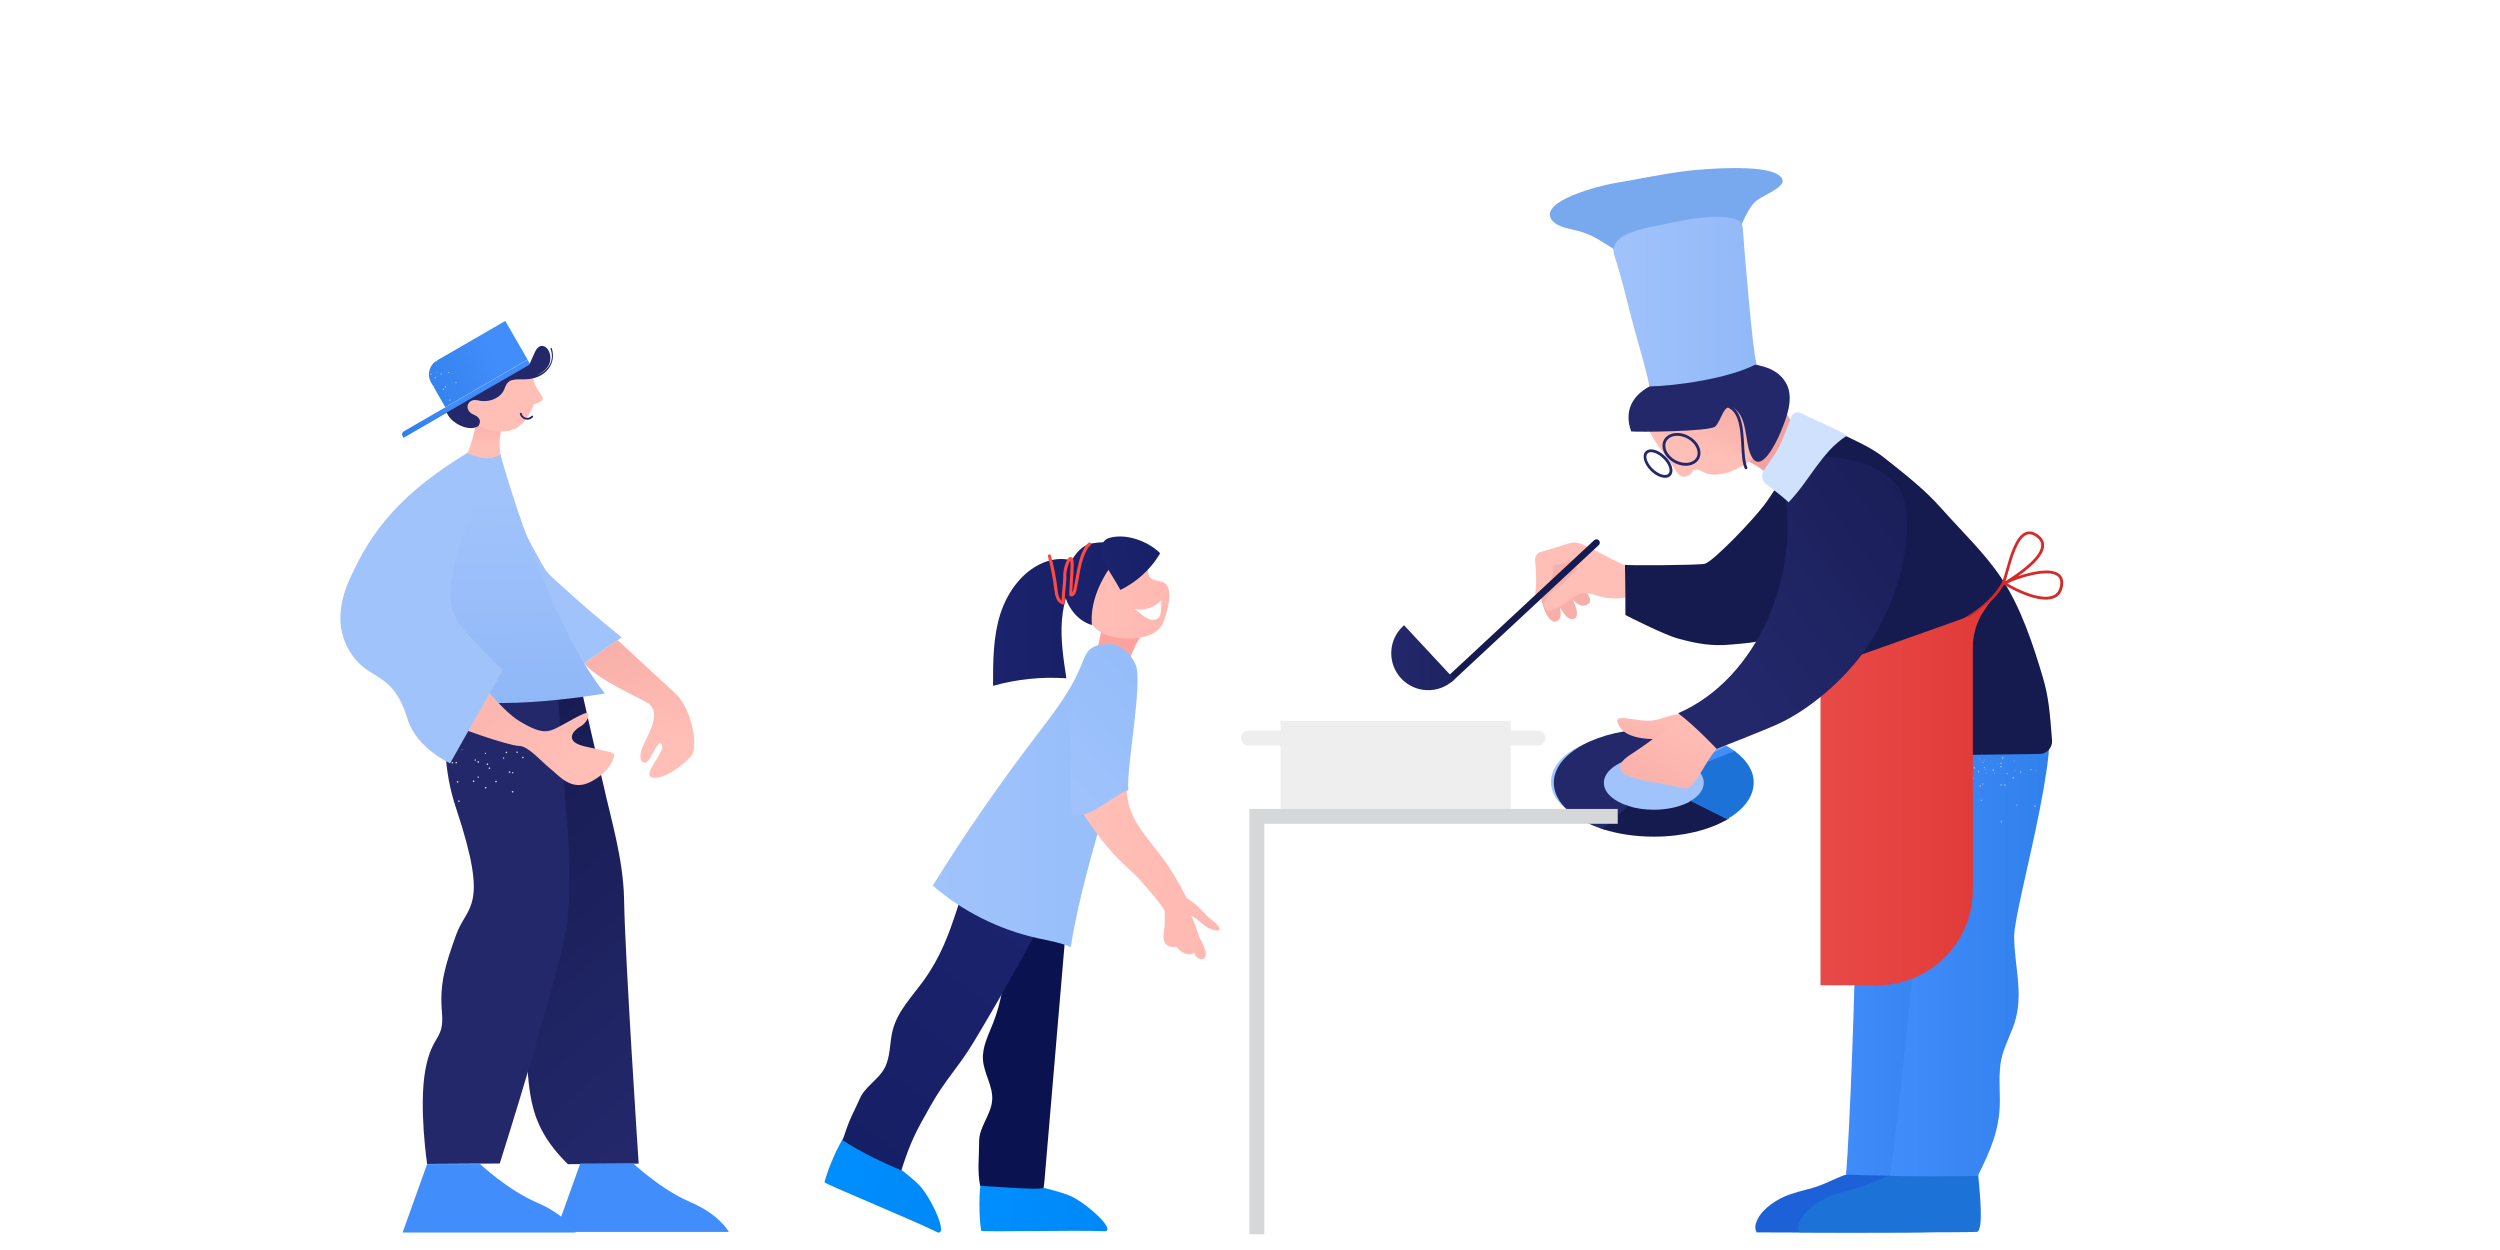 <?xml version="1.0" encoding="utf-8"?>
<!-- Generator: Adobe Illustrator 27.1.0, SVG Export Plug-In . SVG Version: 6.00 Build 0)  -->
<svg version="1.1" id="Capa_1" xmlns="http://www.w3.org/2000/svg" xmlns:xlink="http://www.w3.org/1999/xlink" x="0px" y="0px"
	 viewBox="0 0 800 400" style="enable-background:new 0 0 800 400;" xml:space="preserve">
<rect style="fill:#FFFFFF;" width="800" height="400"/>
<g>
	<g transform="translate(2022.5 1002.5) rotate(90.0 115.0 115.0)  scale(2.3 2.3)">
		
			<ellipse transform="matrix(2.535182e-06 1 -1 2.535182e-06 425.709 1079.867)" style="fill:#A1C3FC;" cx="-327.08" cy="752.79" rx="10.76" ry="6.4"/>
	</g>
	<g transform="translate(2025.0 1040.0) rotate(0.0 148.75 80.0)  scale(1.458 1.455)">
		<path style="fill:#A1C3FC;" d="M-1023.54-548.4l-0.41-0.02l2.22-5.79l0.39,0.02L-1023.54-548.4z"/>
		<path style="fill:#78A9EF;" d="M-1017.68-546.52l-0.37-0.22l7.94-4.09l0.3,0.17L-1017.68-546.52z"/>
		<path style="fill:#78A9EF;" d="M-1020.5-547.77l-0.37-0.09l5.19-5.23l0.34,0.11L-1020.5-547.77z"/>
		<path style="fill:#1D72D8;" d="M-1017.17-546.18l0.43,0.32l8.82-3.53l-0.5-0.37L-1017.17-546.18z"/>
		<path style="fill:#151A4F;" d="M-1018.11-538.45l7.96,4.09l0.77-0.45l-8.33-3.87L-1018.11-538.45z"/>
		<path style="fill:#23286B;" d="M-1036.67-532.3l-1.23-0.41l5.94-4.97l0.77,0.26L-1036.67-532.3z"/>
		<path style="fill:#23286B;" d="M-1031.54-537.53c-3.21-1.05-5.34-2.93-5.34-5.08c0-3.27,4.91-5.92,10.98-5.92
			c0.73,0,1.46,0.04,2.17,0.11l2.17-5.81c-1.42-0.13-2.86-0.22-4.35-0.22c-12.12,0-21.95,5.29-21.95,11.84
			c0,4.3,4.26,8.07,10.65,10.14L-1031.54-537.53z"/>
		<path style="fill:#78A9EF;" d="M-1017.92-546.67l7.99-4.07c-1.61-0.93-3.51-1.7-5.6-2.3l-5.21,5.21
			C-1019.68-547.54-1018.74-547.13-1017.92-546.67L-1017.92-546.67z"/>
		<path style="fill:#1D72D8;" d="M-1008.19-549.6l-8.87,3.49c1.33,0.97,2.11,2.2,2.11,3.49c0,1.55-1.12,2.97-2.95,4.02l8.03,4.02
			c3.66-2.11,5.88-4.95,5.88-8.07C-1003.95-545.23-1005.52-547.64-1008.19-549.6L-1008.19-549.6z"/>
		<path style="fill:#A1C3FC;" d="M-1023.73-548.42c1.08,0.11,2.09,0.32,3.01,0.58l5.17-5.21c-1.85-0.54-3.87-0.93-6.03-1.16
			L-1023.73-548.42z"/>
		<path style="fill:#151A4F;" d="M-1025.91-536.69c-2.07,0-4-0.3-5.64-0.84l-5.64,5.08c3.29,1.08,7.17,1.68,11.3,1.68
			c6.35,0,12.05-1.44,16.08-3.77l-8.03-4.02C-1019.88-537.42-1022.74-536.69-1025.91-536.69z"/>
		<path style="fill:#428DFC;" d="M-1017.04-546.09l8.87-3.49c-0.54-0.41-1.14-0.77-1.76-1.14l-7.99,4.07
			C-1017.62-546.5-1017.32-546.31-1017.04-546.09L-1017.04-546.09z"/>
	</g>
	<g transform="translate(2000.0 205.0) rotate(0.0 392.5 791.25)  scale(2.117 2.117)">
		<path style="fill:#1D61D8;" d="M-652.72,80.55c0.42,2.84,1.4,8.57,0.36,8.83c-2.86,0.19-22.53,0.09-26.84,0.07
			c-0.35-0.66-0.21-1.24,0.09-1.89c0.8-1.76,3.08-3.21,4.92-3.85c1.84-0.63,2.98-0.74,4.79-1.45c2.07-0.81,3.36-1.67,5.58-2
			c0.9-0.13,3.06-0.09,3.98-0.05C-657.47,80.32-655.1,80.43-652.72,80.55z"/>
		
			<linearGradient id="SVGID_1_" gradientUnits="userSpaceOnUse" x1="-1295.458" y1="711.992" x2="-1273.188" y2="711.992" gradientTransform="matrix(2.117 0 0 -2.117 2073.857 1552.326)">
			<stop  offset="0" style="stop-color:#428DFC"/>
			<stop  offset="1" style="stop-color:#1D72D8"/>
		</linearGradient>
		<path style="fill:url(#SVGID_1_);" d="M-647.9,9.69c5.47,0.45-1.86,30.27-1.54,35.04c0.28,4.22,1.81,8.15,1.02,12.31
			c-0.4,2.12-1.51,4.13-1.83,6.24c-0.3,2,0.03,4.21,0.16,6.28c0.26,4.33-0.67,7.49-2.37,11.35c-2.52,0.06-9.77-0.05-13.24-0.19
			c0.54-5.37,1.5-31.79,1.39-36.15c-0.11-4.63,0.29-9.11-0.19-13.79c-0.61-5.94-1.68-12.43-3.65-18.05c3.7-0.19,7.3,0.09,10.93-0.24
			c2.81-0.25,7.67-0.83,9.82-2.61C-647.35,10.18-647.56,9.54-647.9,9.69z"/>
		<path style="fill:#1D72D8;" d="M-645.73,80.55c0.25,2.84,0.88,8.57-0.18,8.83c-2.37,0.09-22.47,0.09-26.86,0.07
			c-0.31-0.66-0.12-1.24,0.21-1.89c0.91-1.76,3.28-3.21,5.16-3.85c1.88-0.63,3.03-0.74,4.88-1.45c2.11-0.81,3.46-1.67,5.7-2
			c0.91-0.13,3.06-0.09,3.98-0.05C-650.46,80.32-648.09,80.43-645.73,80.55z"/>
		
			<linearGradient id="SVGID_00000034052831196416677480000002576882318303771778_" gradientUnits="userSpaceOnUse" x1="-1291.165" y1="711.98" x2="-1267.002" y2="711.98" gradientTransform="matrix(2.117 0 0 -2.117 2073.857 1552.326)">
			<stop  offset="0" style="stop-color:#428DFC"/>
			<stop  offset="1" style="stop-color:#1D72D8"/>
		</linearGradient>
		<path style="fill:url(#SVGID_00000034052831196416677480000002576882318303771778_);" d="M-636.62,9.69
			c5.44,0.45-3.69,30.27-3.66,35.04c0.03,4.22,1.32,8.15,0.27,12.31c-0.53,2.12-1.76,4.13-2.21,6.24c-0.42,2-0.22,4.21-0.22,6.28
			c0,4.33-1.41,7.49-3.34,11.35c-2.52,0.06-9.82,0.13-13.28-0.02c0.86-5.37,3.76-31.97,3.92-36.33c0.17-4.63,0.84-9.11,0.65-13.79
			c-0.25-5.94-0.93-12.43-2.56-18.05c3.71-0.19,7.29,0.09,10.95-0.24c2.83-0.25,7.72-0.83,9.98-2.61
			C-636.09,10.18-636.26,9.54-636.62,9.69L-636.62,9.69z"/>
		<path style="opacity:0.51;fill:#FFFFFF;enable-background:new    ;" d="M-643.24,20.11c0.03,0.01,0.07-0.01,0.08-0.04
			c0.01-0.03-0.01-0.07-0.04-0.08c-0.03-0.01-0.07,0.01-0.08,0.04C-643.28,20.07-643.27,20.1-643.24,20.11z M-642.78,18.72
			c0.03,0.01,0.07-0.01,0.08-0.04c0.01-0.03-0.01-0.07-0.04-0.08c-0.03-0.01-0.06,0-0.07,0.03c0,0,0,0,0,0.01
			C-642.82,18.68-642.81,18.71-642.78,18.72L-642.78,18.72z M-637.12,19.64c0.01,0.03,0.05,0.04,0.08,0.03
			c0.03-0.01,0.04-0.05,0.03-0.07c0,0,0,0,0-0.01c-0.01-0.03-0.05-0.04-0.08-0.03C-637.13,19.57-637.14,19.61-637.12,19.64z
			 M-645.51,17.9c0.02,0.02,0.06,0.02,0.08-0.01c0.02-0.02,0.02-0.06-0.01-0.08c-0.02-0.02-0.06-0.02-0.08,0.01
			C-645.54,17.84-645.54,17.88-645.51,17.9C-645.52,17.9-645.52,17.9-645.51,17.9L-645.51,17.9z M-640.24,19.68
			c0,0.03,0.03,0.06,0.07,0.06c0.03,0,0.06-0.03,0.06-0.07c0-0.03-0.03-0.06-0.07-0.06C-640.21,19.62-640.24,19.65-640.24,19.68z
			 M-640.34,18.22c0,0.03,0.03,0.06,0.07,0.05c0.03,0,0.06-0.03,0.06-0.06c0,0,0,0,0-0.01c0-0.03-0.03-0.06-0.07-0.06
			C-640.32,18.16-640.34,18.18-640.34,18.22L-640.34,18.22z M-651.16,21.07c0.04,0.04,0.12,0.05,0.16,0c0,0,0,0,0,0
			c0.04-0.04,0.04-0.12,0-0.16c0,0,0,0,0,0c-0.04-0.04-0.12-0.05-0.16,0c0,0,0,0,0,0C-651.21,20.96-651.21,21.03-651.16,21.07
			L-651.16,21.07L-651.16,21.07z M-649.21,19.1c0.05,0.04,0.12,0.05,0.16,0c0.05-0.05,0.05-0.12,0-0.16c0,0,0,0,0,0
			c-0.04-0.04-0.12-0.04-0.16,0c0,0,0,0,0,0C-649.25,18.98-649.26,19.05-649.21,19.1L-649.21,19.1z M-642.34,27.39
			c0,0.06,0.05,0.11,0.12,0.11c0.06,0,0.11-0.05,0.11-0.11c0,0,0,0,0-0.01c0-0.06-0.05-0.11-0.12-0.11
			C-642.29,27.28-642.34,27.33-642.34,27.39z M-642.36,21.83c0,0.06,0.05,0.11,0.11,0.11c0,0,0,0,0,0c0.06,0,0.11-0.05,0.11-0.11
			c0,0,0,0,0-0.01c0-0.06-0.05-0.12-0.12-0.12C-642.31,21.72-642.36,21.77-642.36,21.83z M-642.38,19.06c0,0.06,0.05,0.11,0.12,0.11
			c0.06,0,0.11-0.05,0.11-0.12c0-0.06-0.05-0.11-0.11-0.11C-642.32,18.94-642.38,18.99-642.38,19.06
			C-642.38,19.05-642.38,19.06-642.38,19.06L-642.38,19.06z M-647.8,25.08c0.06,0.02,0.12-0.01,0.15-0.07
			c0.02-0.06-0.01-0.12-0.07-0.15c-0.06-0.02-0.12,0.01-0.15,0.06C-647.89,24.99-647.86,25.05-647.8,25.08L-647.8,25.08z
			 M-646.75,22.5c0.06,0.02,0.12-0.01,0.15-0.07c0.02-0.06-0.01-0.12-0.07-0.15c-0.06-0.02-0.12,0.01-0.15,0.06
			C-646.84,22.41-646.81,22.48-646.75,22.5L-646.75,22.5z M-645.7,19.93c0.06,0.02,0.13-0.01,0.15-0.07
			c0.02-0.06-0.01-0.12-0.06-0.15c-0.06-0.03-0.13,0-0.15,0.06C-645.79,19.84-645.76,19.91-645.7,19.93
			C-645.7,19.93-645.7,19.93-645.7,19.93z M-637.24,25.06c0.03,0.06,0.09,0.09,0.15,0.06c0.06-0.02,0.08-0.09,0.06-0.15c0,0,0,0,0,0
			c-0.02-0.06-0.08-0.09-0.14-0.07c0,0-0.01,0-0.01,0C-637.24,24.93-637.27,25-637.24,25.06L-637.24,25.06z M-639.39,19.93
			c0.02,0.06,0.09,0.09,0.14,0.06c0,0,0,0,0,0c0.06-0.02,0.09-0.09,0.07-0.15c0,0,0,0,0-0.01c-0.03-0.06-0.09-0.09-0.15-0.06
			C-639.39,19.8-639.41,19.87-639.39,19.93C-639.39,19.93-639.39,19.93-639.39,19.93z M-650.29,23.98c0.05,0.03,0.11,0.01,0.14-0.04
			c0.03-0.05,0.01-0.11-0.04-0.14c-0.05-0.03-0.11-0.01-0.14,0.04C-650.36,23.89-650.34,23.95-650.29,23.98z M-649.14,21.78
			c0.05,0.03,0.11,0.01,0.14-0.04c0.03-0.05,0.01-0.11-0.04-0.14c-0.05-0.03-0.11-0.01-0.14,0.04c0,0,0,0,0,0.01
			C-649.21,21.69-649.19,21.75-649.14,21.78C-649.14,21.78-649.14,21.78-649.14,21.78L-649.14,21.78z M-648.03,19.53
			c0.01,0.02,0.02,0.05,0.05,0.06c0.05,0.03,0.11,0.01,0.14-0.04c0.03-0.05,0.01-0.11-0.04-0.14c0,0,0,0,0,0
			c-0.03-0.02-0.07-0.02-0.1,0l0,0c-0.02,0.01-0.03,0.02-0.04,0.04C-648.04,19.47-648.05,19.5-648.03,19.53L-648.03,19.53z
			 M-639.96,24.87c0.02,0.05,0.08,0.08,0.13,0.07c0.05-0.02,0.08-0.07,0.07-0.12c0,0,0,0,0,0c-0.02-0.05-0.07-0.09-0.13-0.07
			c0,0,0,0,0,0C-639.94,24.76-639.97,24.81-639.96,24.87L-639.96,24.87z M-641.43,20.13c0.02,0.05,0.07,0.09,0.13,0.07c0,0,0,0,0,0
			c0.05-0.01,0.08-0.07,0.07-0.12c0,0,0-0.01,0-0.01c-0.02-0.05-0.07-0.09-0.13-0.07c0,0,0,0,0,0
			C-641.42,20.02-641.44,20.07-641.43,20.13z M-642.16,17.76c0.02,0.05,0.08,0.08,0.13,0.06c0.05-0.02,0.08-0.07,0.06-0.13
			c-0.02-0.05-0.07-0.08-0.13-0.07C-642.15,17.65-642.18,17.71-642.16,17.76L-642.16,17.76z M-645.34,24.13
			c0,0.06,0.04,0.11,0.09,0.11c0.06,0.01,0.11-0.04,0.11-0.09c0-0.06-0.04-0.11-0.09-0.11C-645.28,24.03-645.34,24.08-645.34,24.13z
			 M-645.11,21.66c-0.01,0.05,0.03,0.1,0.08,0.11c0,0,0,0,0.01,0c0.06,0.01,0.11-0.04,0.11-0.09c0-0.06-0.04-0.11-0.09-0.11
			C-645.06,21.56-645.11,21.61-645.11,21.66L-645.11,21.66z M-644.89,19.19c0,0.06,0.04,0.1,0.09,0.11c0.05,0,0.1-0.04,0.11-0.09
			c0.01-0.06-0.03-0.11-0.09-0.11C-644.83,19.09-644.88,19.13-644.89,19.19C-644.89,19.19-644.89,19.19-644.89,19.19L-644.89,19.19z
			 M-637.83,19.56c0.04,0.04,0.1,0.05,0.15,0.01c0.04-0.04,0.05-0.1,0.01-0.15c-0.04-0.04-0.1-0.05-0.14-0.01
			C-637.86,19.44-637.86,19.51-637.83,19.56C-637.83,19.55-637.83,19.55-637.83,19.56L-637.83,19.56z M-644.7,19.52
			c0,0.03,0.03,0.06,0.07,0.05c0.03,0,0.06-0.03,0.05-0.07c0-0.03-0.03-0.06-0.07-0.05C-644.68,19.46-644.71,19.49-644.7,19.52z
			 M-644.87,18.06c0.01,0.03,0.04,0.06,0.07,0.05c0.03,0,0.06-0.03,0.05-0.07c0-0.03-0.03-0.06-0.06-0.05c0,0,0,0,0,0
			C-644.84,18-644.87,18.03-644.87,18.06C-644.87,18.06-644.87,18.06-644.87,18.06L-644.87,18.06z M-647.62,18.52
			c0.03,0.01,0.06-0.01,0.08-0.04c0.01-0.03-0.01-0.06-0.04-0.07c0,0,0,0,0,0c-0.03-0.01-0.06,0.01-0.07,0.04c0,0,0,0,0,0.01
			C-647.67,18.48-647.66,18.51-647.62,18.52L-647.62,18.52z M-642.1,17.92c0.02,0.03,0.05,0.04,0.08,0.02
			c0.03-0.02,0.04-0.05,0.02-0.08c-0.01-0.03-0.05-0.04-0.07-0.03c0,0,0,0-0.01,0C-642.1,17.86-642.11,17.89-642.1,17.92
			C-642.1,17.92-642.1,17.92-642.1,17.92L-642.1,17.92z M-651.52,19.36c0.03,0.02,0.07,0.01,0.09-0.03c0,0,0,0,0,0
			c0.02-0.03,0.01-0.07-0.02-0.09c0,0,0,0,0,0c-0.03-0.02-0.07-0.01-0.09,0.03c0,0,0,0,0,0C-651.57,19.3-651.55,19.34-651.52,19.36
			L-651.52,19.36z M-644.57,20.04c0.01,0.03,0.04,0.06,0.08,0.05c0,0,0.01,0,0.01,0c0.04-0.01,0.06-0.05,0.04-0.09
			c-0.01-0.04-0.05-0.06-0.09-0.05C-644.56,19.96-644.58,20-644.57,20.04C-644.57,20.04-644.57,20.04-644.57,20.04L-644.57,20.04z
			 M-645.05,18.44c0.01,0.04,0.05,0.06,0.09,0.04l0,0c0.04-0.01,0.06-0.05,0.04-0.09c-0.01-0.04-0.05-0.06-0.09-0.05
			C-645.04,18.36-645.06,18.4-645.05,18.44L-645.05,18.44z M-648.03,19.53c0.01,0.01,0.02,0.01,0.03,0.01
			c0.04,0,0.07-0.02,0.07-0.06c0,0,0,0,0,0c0-0.04-0.02-0.07-0.06-0.08l0,0c-0.04,0-0.07,0.02-0.07,0.06c0,0,0,0,0,0
			C-648.07,19.49-648.06,19.52-648.03,19.53L-648.03,19.53z M-641.92,17.73c0.02,0.03,0.07,0.03,0.1,0.01c0,0,0,0,0,0
			c0.03-0.02,0.03-0.07,0.01-0.09c-0.02-0.03-0.06-0.04-0.09-0.02c0,0,0,0,0,0C-641.94,17.66-641.95,17.7-641.92,17.73
			L-641.92,17.73z M-650.15,26.61c0,0.07,0.05,0.12,0.11,0.13c0.06,0.01,0.12-0.04,0.13-0.11c0-0.07-0.05-0.12-0.11-0.13
			C-650.08,26.5-650.14,26.55-650.15,26.61z M-649.91,23.75c-0.01,0.07,0.04,0.12,0.11,0.13c0.07,0.01,0.12-0.04,0.13-0.11
			c0.01-0.07-0.04-0.12-0.11-0.13C-649.85,23.64-649.91,23.69-649.91,23.75z M-649.68,20.9c0,0.07,0.05,0.12,0.11,0.13
			c0.06,0,0.12-0.05,0.12-0.11s-0.05-0.12-0.11-0.12C-649.62,20.79-649.68,20.84-649.68,20.9L-649.68,20.9z M-640.51,20.82
			c0.04,0.05,0.12,0.06,0.17,0.01c0.05-0.04,0.06-0.12,0.01-0.17c-0.04-0.05-0.12-0.06-0.17-0.01
			C-640.54,20.69-640.55,20.77-640.51,20.82z M-642.36,18.63c0.04,0.05,0.12,0.06,0.17,0.01c0.05-0.04,0.06-0.12,0.01-0.17
			c-0.04-0.05-0.12-0.05-0.17-0.01C-642.39,18.51-642.4,18.58-642.36,18.63z M-645.52,22c0.02,0.06,0.09,0.1,0.15,0.08l0,0
			c0.06-0.02,0.09-0.09,0.07-0.15c-0.02-0.06-0.08-0.1-0.15-0.08C-645.51,21.87-645.54,21.94-645.52,22
			C-645.52,22-645.52,22-645.52,22L-645.52,22z M-646.4,19.27c0.02,0.06,0.08,0.1,0.14,0.08c0,0,0,0,0,0
			c0.06-0.02,0.1-0.08,0.08-0.15c-0.02-0.06-0.08-0.1-0.15-0.08C-646.38,19.14-646.42,19.21-646.4,19.27
			C-646.4,19.27-646.4,19.27-646.4,19.27z M-647.07,23.03c0.02,0.06,0.08,0.1,0.15,0.08c0.06-0.02,0.1-0.08,0.08-0.14
			c-0.02-0.06-0.08-0.1-0.15-0.09C-647.05,22.9-647.08,22.96-647.07,23.03z M-647.83,20.28c0.02,0.06,0.08,0.1,0.15,0.08
			c0.06-0.02,0.1-0.08,0.08-0.14c-0.02-0.06-0.08-0.1-0.14-0.08C-647.8,20.15-647.84,20.21-647.83,20.28z M-651.99,21.8
			c-0.01,0.06,0.04,0.12,0.1,0.13c0,0,0,0,0,0c0.06,0.01,0.12-0.04,0.13-0.1c0.01-0.07-0.04-0.12-0.1-0.13
			C-651.92,21.69-651.98,21.74-651.99,21.8L-651.99,21.8z M-651.63,18.97c-0.01,0.06,0.04,0.12,0.1,0.13s0.12-0.04,0.13-0.1
			c0,0,0,0,0,0c0.01-0.06-0.04-0.12-0.1-0.13C-651.57,18.85-651.63,18.9-651.63,18.97C-651.63,18.96-651.63,18.96-651.63,18.97
			L-651.63,18.97z M-641.78,21.9c0.04,0.05,0.12,0.06,0.17,0.02c0.05-0.04,0.06-0.11,0.02-0.16c-0.04-0.05-0.11-0.06-0.16-0.03
			c0,0,0,0,0,0C-641.81,21.77-641.82,21.84-641.78,21.9C-641.78,21.9-641.78,21.9-641.78,21.9L-641.78,21.9z M-643.53,19.65
			c0.04,0.05,0.12,0.06,0.17,0.02c0.05-0.04,0.06-0.11,0.02-0.16c-0.04-0.05-0.11-0.06-0.16-0.03c0,0,0,0,0,0
			C-643.56,19.52-643.57,19.59-643.53,19.65C-643.53,19.65-643.53,19.65-643.53,19.65L-643.53,19.65z M-646.61,20.86
			c0.02,0.04,0.08,0.06,0.12,0.04c0.04-0.02,0.06-0.07,0.04-0.12c-0.02-0.04-0.07-0.06-0.11-0.04c0,0-0.01,0-0.01,0
			C-646.62,20.76-646.63,20.82-646.61,20.86z M-647.6,18.95c0.02,0.04,0.08,0.06,0.12,0.04c0.04-0.02,0.06-0.08,0.04-0.12
			c-0.02-0.04-0.08-0.06-0.12-0.04c0,0,0,0,0,0C-647.61,18.86-647.62,18.91-647.6,18.95z M-651.17,20.98
			c0.01,0.05,0.05,0.08,0.1,0.08c0.05-0.01,0.08-0.05,0.08-0.1c0-0.05-0.05-0.08-0.1-0.08c0,0,0,0,0,0
			C-651.14,20.89-651.17,20.93-651.17,20.98C-651.17,20.98-651.17,20.98-651.17,20.98z M-651.36,18.84c0.01,0.05,0.05,0.09,0.1,0.08
			c0.05,0,0.08-0.05,0.08-0.1c0,0,0,0,0,0c0-0.05-0.04-0.08-0.09-0.08c0,0,0,0,0,0C-651.32,18.75-651.36,18.79-651.36,18.84
			L-651.36,18.84z"/>
		
			<linearGradient id="SVGID_00000180334049243619946610000007971073882515102138_" gradientUnits="userSpaceOnUse" x1="-1307.885" y1="728.724" x2="-1309.492" y2="720.563" gradientTransform="matrix(2.117 0 0 -2.117 2073.857 1552.326)">
			<stop  offset="0" style="stop-color:#FFBEB6"/>
			<stop  offset="1" style="stop-color:#F2A19C"/>
		</linearGradient>
		<path style="fill:url(#SVGID_00000180334049243619946610000007971073882515102138_);" d="M-689.2,10.7
			c-0.99,0.46-1.93,0.36-2.94,0.62c-1.28,0.32-2.16,0.81-3.53,0.79c-2.67-0.05-5.76-1.35-4.18,1c1.23,1.82,4.68,1.85,6.5,1.74
			c0.88-0.05,1.36-0.72,2.13-1.2C-690.2,13.02-690.26,11.01-689.2,10.7z"/>
		<path style="fill:#F8AFA9;" d="M-707.35-14.27c-0.84-0.17-2.1,0.18-2.84,0.54c-1.25,0.61-1.99,5.88-1.89,5.67
			c0.02,0.84,0.97,5.85,2.71,5.11c0.63-0.27,0.64-1.18,0.4-2.16c0.62,1.15,1.38,2.13,2.17,1.81c0.79-0.32,0.41-1.66-0.21-2.92
			c0.61,0.7,1.32,1.17,2.09,0.82c1.68-0.76-1-2.92-1.72-3.65c-0.06-0.06-0.12-0.12-0.18-0.19c1.25-0.63,2.64-1.3,3.95-1.59
			C-704.1-10.95-706.08-14.02-707.35-14.27L-707.35-14.27z"/>
		<path style="fill:#F8AFA9;" d="M-702.49-10.9c-0.13,0.02-0.25,0.05-0.38,0.07C-702.74-10.81-702.61-10.83-702.49-10.9z"/>
		<path style="fill:#FFBEB6;" d="M-712.69-6.98c0.28-2.01,0.13-3.52,0-5.18c-0.04-0.56,0.31-1.08,0.85-1.25
			c1.16-0.36,2.38-0.65,3.53-1.06c1.54-0.56,1.88-0.46,3.38,0.19c1.33,0.59,6.17,3.28,7.38,3.61c-0.54,0.67-0.78,1.49-1.06,2.28
			c-1.45,0.07-3.89,1.11-4.98,0.46c-0.67-0.41-1.22-1.56-1.75-2.16c-0.73-0.81-1.71-1.11-2.17-2.13c-0.54,0.47-1.54,0.76-2.23,0.76
			c-0.37,1.14-0.6,5.44-2.47,4.65L-712.69-6.98z"/>
		<path style="fill:#FFBEB6;" d="M-705.34-11.57c-1.18,0.7-2.34,2.34-3.47,3.12c-0.75,0.51-2.72,2.04-2.48,3.2
			c0.3,1.46,2.09,0.28,2.81-0.18c0.93-0.59,1.98-1.65,3.13-1.75c1.01-0.09,2.3,0.56,3.38,0.71c2.26,0.32,5.63,0.08,4.46-3.1
			c-0.41-1.12-0.76-0.73-2.03-0.81c-0.91-0.05-1.99-0.19-2.88-0.42C-702.43-10.68-704.37-12.14-705.34-11.57L-705.34-11.57z"/>
		<path style="fill:#151A4F;" d="M-699.11-11.47c0.07,2.31,0.07,7.6,0.07,7.6s5.7,2.94,7.96,3.56c2.83,0.77,5.1,1.19,8.07,0.9
			c1.8-0.17,3.61-0.25,5.3-0.83c2.08-0.72,4.82-1.38,6.58-2.65c2.55-1.84,4.22-4.32,5.85-6.97c1.37-2.23,3.28-5.46,3.61-8.06
			c0.39-3.04-0.77-5.83-3.19-7.75c-2-1.59-4.84-1.36-7.14-0.72c-3.07,0.84-3.97,2.95-5.73,5.45c-1.75,2.48-8.13,9.08-9.33,9.33
			C-688.21-11.38-699.31-11.33-699.11-11.47L-699.11-11.47z"/>
		<path style="fill:#151A4F;" d="M-670.47-33.15c1.86,0.78,3.75,1.75,5.6,2.63c1.72,0.82,3.44,1.67,5.02,2.93
			c3.04,2.42,5.99,4.69,8.55,7.58c3.06,3.46,6.54,6.74,9.09,10.55c2.93,4.39,4.79,10.01,6.3,15.12c0.83,2.81,1.04,5.25,1.36,9.42
			c0.08,1.09-0.77,2.03-1.86,2.05c-6.9,0.13-25.95,0.25-31.41,0.38c1.42-6.71,0.84-16.97,0.23-23.96c-0.29-3.24-1.22-6.47-2.65-9.47
			c-1.43-3.01-2.67-6.63-5.03-9.04C-673.45-27.85-670.47-33.15-670.47-33.15L-670.47-33.15z"/>
		<path style="fill:#F2A19C;" d="M-682.18-27.69c0.75-0.04,2.85,1.13,3.84,1.87c0.78,0.58,2.25,2.48,3.05,2.31
			c0.29-0.06,1.23-1.28,1.54-1.53c0.57-0.47,1.16-0.93,1.75-1.35c1.07-0.76,2.32-1.18,3.4-1.91c-1.65-0.83-2.94-2.25-4.26-3.55
			c-1.43-1.41-2.13-3.37-3.6-4.69c-0.61,1.59-1.13,3.13-2.25,4.55c-1.13,1.42-3.29,2.72-4.02,4.32
			C-682.5-27.77-682.32-27.49-682.18-27.69z"/>
		
			<linearGradient id="SVGID_00000155831697196363843840000001239858427224387999_" gradientUnits="userSpaceOnUse" x1="-1304.837" y1="747.063" x2="-1302.71" y2="753.124" gradientTransform="matrix(2.117 0 0 -2.117 2073.857 1552.326)">
			<stop  offset="0" style="stop-color:#FFBEB6"/>
			<stop  offset="1" style="stop-color:#F2A19C"/>
		</linearGradient>
		<path style="fill:url(#SVGID_00000155831697196363843840000001239858427224387999_);" d="M-695.66-32.63
			c0.46,2.23,2.6,4.37,3.81,6.28c0.64,1.01,1.12,2.07,2.47,1.32c0.62-0.34,0.32-0.86,1.15-0.84c0.36,0.01,1.23,0.59,1.66,0.67
			c2.24,0.42,4.44-0.61,6.28-1.88c4.33-2.97,6.18-8.04,3.05-12.45c-2.98-4.2-7.31-5.13-12.1-3.86c-5.59,1.48-7.59,6.27-6.16,11.43"
			/>
		<path style="fill:#D62929;" d="M-662.93,2.13c0.01-0.08,0.08-0.15,0.16-0.17l0.3-0.08c6.66-1.74,16.7-4.37,20.3-10.59
			c0-0.04,0.01-0.07,0.03-0.1c0.16-0.26,0.37-0.98,0.6-1.82c0.61-2.17,1.44-5.15,2.99-5.76c0.51-0.2,1.06-0.13,1.63,0.21
			c0.77,0.46,1.16,1.05,1.17,1.74c0.01,1.27-1.3,2.84-3.89,4.68c2.01-0.67,4.87-1.31,6.14-0.35c0.58,0.44,0.76,1.14,0.55,2.08
			c-0.18,0.81-0.63,1.35-1.34,1.63c-2.22,0.87-6.26-1.27-7.52-2.07c-3.7,6.36-13.83,9.01-20.55,10.77
			C-662.37,2.3-662.97,2.36-662.93,2.13L-662.93,2.13z M-641.29-8.65c1.59,0.96,5.03,2.56,6.84,1.85c0.57-0.22,0.92-0.66,1.07-1.33
			c0.18-0.78,0.05-1.32-0.39-1.65C-635.22-10.87-639.74-9.43-641.29-8.65L-641.29-8.65z M-637.96-16.08c-0.15,0-0.29,0.03-0.43,0.08
			c-1.35,0.54-2.19,3.51-2.74,5.48c-0.17,0.62-0.32,1.15-0.46,1.53l0.05-0.03c4.44-2.79,5.36-4.48,5.35-5.42
			c0-0.54-0.32-0.99-0.96-1.38C-637.43-15.99-637.7-16.08-637.96-16.08L-637.96-16.08z"/>
		<path style="fill:#23286B;" d="M-685.48-32.35c0.98-0.83,1.31-4,3.02-2.66c1.95,1.53,1.45,5.22,2.47,7.15
			c1.45,2.74,3.75-2.1,4.38-3.58c0.96-2.29,2.2-5.44,0.72-7.71c-1.59-2.45-4.52-2.53-7-3.02c-2.26-0.45-4.89-2.25-7.17-1.54
			c-2.72,0.84-3.92,3.98-6.31,5.27c-2.8,1.51-3.85,3.89-2.8,6.82C-697.22-31.5-686.37-31.6-685.48-32.35L-685.48-32.35z"/>
		<path style="fill:#78A9EF;" d="M-700.9-59.26c-1.76-1.06-2.49-1.71-4.52-2.44c-1.53-0.55-4.08-0.65-4.87-2.08
			c-1.5-2.71,7.17-4.96,9.61-5.37c3.58-0.59,7.46-1.45,11.19-1.88c2.61-0.3,11.06-0.96,13.49,0.57c2.42,1.54-1.88,2.87-3.3,4.02
			c-0.8,0.65-1.55,2.15-2.01,3.16c-0.45,1-0.59,1.27-1.51,1.83c-0.58,0.36-15.52,3.36-16.37,3.29
			C-699.64-58.19-701.28-59.41-700.9-59.26L-700.9-59.26z"/>
		
			<linearGradient id="SVGID_00000072998390900023985620000011104990162984464824_" gradientUnits="userSpaceOnUse" x1="-1310.91" y1="757.608" x2="-1289.309" y2="757.608" gradientTransform="matrix(2.117 0 0 -2.117 2073.857 1552.326)">
			<stop  offset="0" style="stop-color:#A1C3FC"/>
			<stop  offset="1" style="stop-color:#81AEF2"/>
		</linearGradient>
		<path style="fill:url(#SVGID_00000072998390900023985620000011104990162984464824_);" d="M-698.16-48.88
			c-0.65-2.57-1.69-6.81-2.52-9.23c-1.29-3.73,5.65-4.35,8.47-5.02c2.51-0.6,10.7-2.08,10.9,0.66c0.29,3.93,1.43,18.06,2.08,20.65
			c-4.08,2.22-12.55,3.37-16.24,3.39C-695.22-38.64-697.56-46.5-698.16-48.88z"/>
		<path style="fill:#23286B;" d="M-680.81-25.9c-0.08,0-0.16-0.05-0.2-0.13c-0.37-0.81-0.44-2.09-0.51-3.44
			c-0.15-2.79-0.33-5.94-3.1-5.97c-0.12,0-0.21-0.1-0.21-0.22c0-0.12,0.1-0.21,0.22-0.21h0c3.18,0.03,3.37,3.55,3.52,6.38
			c0.07,1.31,0.14,2.55,0.47,3.29c0.05,0.11,0,0.24-0.11,0.28C-680.75-25.9-680.78-25.9-680.81-25.9L-680.81-25.9z"/>
		<path style="fill:#23286B;" d="M-689.93-26.43c-0.58,0-1.18-0.16-1.73-0.46c-1.46-0.79-2.16-2.34-1.56-3.45
			c0.35-0.66,1.1-1.05,2.01-1.05c0.58,0,1.18,0.16,1.73,0.46c0.7,0.38,1.25,0.93,1.55,1.57c0.31,0.66,0.31,1.33,0.02,1.88
			C-688.27-26.82-689.02-26.43-689.93-26.43z M-691.21-30.96c-0.74,0-1.35,0.31-1.63,0.82c-0.49,0.91,0.14,2.19,1.39,2.87
			c0.49,0.26,1.02,0.4,1.53,0.4c0.74,0,1.35-0.31,1.63-0.82c0.23-0.43,0.22-0.96-0.03-1.49c-0.26-0.55-0.74-1.04-1.36-1.38
			C-690.18-30.82-690.7-30.96-691.21-30.96L-691.21-30.96z"/>
		
			<linearGradient id="SVGID_00000075876138990830308280000013742396459069143451_" gradientUnits="userSpaceOnUse" x1="-1305.253" y1="727.904" x2="-1311.93" y2="715.663" gradientTransform="matrix(2.117 0 0 -2.117 2073.857 1552.326)">
			<stop  offset="0" style="stop-color:#FFBEB6"/>
			<stop  offset="1" style="stop-color:#F2A19C"/>
		</linearGradient>
		<path style="fill:url(#SVGID_00000075876138990830308280000013742396459069143451_);" d="M-688.75,10.58
			c0.24,0.71,3.89,4.07,5.19,4.23c-2.5,1.72-3.29,4.2-5.03,6.55c-1.08,1.47-1.61,0.94-3.31,0.6c-1.23-0.25-2.52-0.46-3.81-0.71
			c-0.83-0.16-3.19-0.68-3.74-1.28c-1.12-1.23,0.4-2.23,1.46-2.92c2.77-1.81,5.2-3.78,7.86-5.71
			C-689.58,10.93-689.43,10.86-688.75,10.58z"/>
		<path style="fill:#23286B;" d="M-693.05-24.61c-0.66,0-1.46-0.39-2.13-1.04c-1.06-1.03-1.42-2.32-0.82-2.94
			c0.2-0.21,0.49-0.32,0.83-0.32c0.66,0,1.46,0.39,2.13,1.04c0.49,0.47,0.85,1.03,1.01,1.56c0.18,0.58,0.11,1.07-0.2,1.38
			C-692.42-24.72-692.71-24.61-693.05-24.61L-693.05-24.61z M-695.17-28.48c-0.23,0-0.41,0.06-0.53,0.19
			c-0.42,0.43-0.05,1.5,0.81,2.33c0.59,0.57,1.29,0.92,1.83,0.92c0.23,0,0.41-0.06,0.53-0.19c0.19-0.2,0.22-0.53,0.09-0.95
			c-0.14-0.46-0.46-0.95-0.9-1.38C-693.92-28.13-694.62-28.48-695.17-28.48L-695.17-28.48z"/>
		
			<linearGradient id="SVGID_00000020372795386484501400000003054551210034840477_" gradientUnits="userSpaceOnUse" x1="-1296.124" y1="722.504" x2="-1270.432" y2="722.504" gradientTransform="matrix(2.117 0 0 -2.117 2073.857 1552.326)">
			<stop  offset="0" style="stop-color:#E94A47"/>
			<stop  offset="1" style="stop-color:#D62929"/>
		</linearGradient>
		<path style="fill:url(#SVGID_00000020372795386484501400000003054551210034840477_);" d="M-646.52-3.87l-23.03,8.18v47.78h8.61
			c7.96,0,14.42-6.46,14.42-14.42V0.99c0-1.94,0.57-3.84,1.65-5.46l1.01-1.52L-646.52-3.87z"/>
		
			<linearGradient id="SVGID_00000100356198892922719110000011395115337239294108_" gradientUnits="userSpaceOnUse" x1="-1304.348" y1="732.169" x2="-1280.78" y2="749.711" gradientTransform="matrix(2.117 0 0 -2.117 2073.857 1552.326)">
			<stop  offset="0" style="stop-color:#23286B"/>
			<stop  offset="1" style="stop-color:#151A4F"/>
		</linearGradient>
		<path style="fill:url(#SVGID_00000100356198892922719110000011395115337239294108_);" d="M-675-22.67
			c2.29,12.75-3.95,28.37-16.07,33.65c2.69,2.02,5.81,5.38,5.81,5.38s6.83-2.64,9.25-3.74c5.39-2.45,11.19-7.74,14.28-12.82
			c3.34-5.47,5.93-13.19,5.09-19.71c-0.81-6.32-7.84-7.71-13.24-8C-672.55-28.05-675.43-24.82-675-22.67L-675-22.67z"/>
		<path style="fill:#D0E1FD;" d="M-672.58-34.41c-0.52-0.25-1.14-0.01-1.35,0.52c-0.53,1.33-1.16,3.1-1.78,4.38
			c-0.65,1.37-1.59,2.53-2.4,3.73c-0.46,0.68-0.32,1.61,0.33,2.12c1.16,0.91,2.33,1.72,3.41,2.75c3.23-3.36,5.02-7.68,8.77-10.04
			C-666.63-31.79-670.28-33.28-672.58-34.41z"/>
	</g>
	<g transform="translate(1875.0 665.0) rotate(47.062 55.0 177.5)  scale(1.988 1.989)">
		<path style="fill:#151A4F;" d="M-704.92,415.19c-0.3,0-0.54-0.24-0.54-0.54v-32.14c0-0.3,0.24-0.54,0.54-0.54s0.54,0.24,0.54,0.54
			v32.14C-704.38,414.95-704.62,415.19-704.92,415.19z"/>
		
			<linearGradient id="SVGID_00000020358905890730668320000015270562510103024553_" gradientUnits="userSpaceOnUse" x1="-788.514" y1="1327.193" x2="-776.605" y2="1327.193" gradientTransform="matrix(1.354 -1.455 -1.456 -1.355 2283.909 1067.772)">
			<stop  offset="0" style="stop-color:#23286B"/>
			<stop  offset="1" style="stop-color:#151A4F"/>
		</linearGradient>
		<path style="fill:url(#SVGID_00000020358905890730668320000015270562510103024553_);" d="M-716.28,414.22
			c0,0.07-0.01,0.14-0.01,0.22c0,3.29,2.67,5.95,5.95,5.95c3.29,0,5.95-2.67,5.95-5.95c0-0.07,0-0.14-0.01-0.22H-716.28z"/>
	</g>
	<g transform="translate(942.5 752.5) rotate(0.0 293.75 517.5)  scale(4.488 4.474)">
		<path style="fill:#FFA29D;" d="M-131.35-123.9c1.02,0.37,2.1,0.59,3.18,0.63c-1.15,1.25-1.25,2.3-1.85,3.89
			c-0.29-0.44-1.84-0.49-2.37-0.56C-131.88-121.21-131.53-122.54-131.35-123.9z"/>
		
			<linearGradient id="SVGID_00000013893886374596903910000003694627356207371964_" gradientUnits="userSpaceOnUse" x1="-264.467" y1="217.341" x2="-255.342" y2="217.341" gradientTransform="matrix(4.488 0 0 -4.474 1046.651 890.319)">
			<stop  offset="0" style="stop-color:#008EFF"/>
			<stop  offset="1" style="stop-color:#0073DC"/>
		</linearGradient>
		<path style="fill:url(#SVGID_00000013893886374596903910000003694627356207371964_);" d="M-140.03-83.95
			c-0.19,1.15-0.18,2.63-0.02,3.78c0.02,0.12,6.7-0.06,8.86,0.04c0.72-0.15-1.42-2.07-2.55-2.55c-0.52-0.22-1.72-0.54-2.28-0.65
			c-0.48-0.09-0.32,0.02-0.8-0.07c-0.21-0.04-0.42-0.07-0.63-0.11C-138.31-83.65-139.17-83.8-140.03-83.95L-140.03-83.95z"/>
		
			<linearGradient id="SVGID_00000171700660778492916600000009943170227678308247_" gradientUnits="userSpaceOnUse" x1="-363.168" y1="300.757" x2="-354.043" y2="300.757" gradientTransform="matrix(4.11 1.802 1.796 -4.098 801.874 1801.332)">
			<stop  offset="0" style="stop-color:#008EFF"/>
			<stop  offset="1" style="stop-color:#0073DC"/>
		</linearGradient>
		<path style="fill:url(#SVGID_00000171700660778492916600000009943170227678308247_);" d="M-149.69-87.1
			c-0.63,0.97-1.22,2.34-1.53,3.46c-0.03,0.11,6.16,2.64,8.09,3.6c0.72,0.15-0.47-2.47-1.31-3.36c-0.39-0.42-1.35-1.19-1.82-1.51
			c-0.4-0.28-0.3-0.11-0.71-0.38c-0.18-0.12-0.35-0.23-0.53-0.35C-148.23-86.14-148.96-86.62-149.69-87.1z"/>
		<path style="fill:#0A134F;" d="M-140.19-86.57c0-1.03,0.86-1.91,0.93-2.94c0.07-1-0.6-1.91-0.66-2.91
			c-0.05-0.89,0.38-1.73,0.71-2.56c0.62-1.57,0.9-3.27,0.81-4.95c-0.09-1.64-0.51-3.24-0.7-4.87c-0.18-1.63-0.1-3.37,0.75-4.78
			c1.64,0.3,3.29,0.54,4.95,0.71c-0.71,8.37-1.42,16.74-2.13,25.1c-0.01,0.13-0.03,0.32-0.06,0.52c-0.02,0.15-1.98,0.03-2.13,0.02
			c-0.99-0.07-1.42-0.08-2.4-0.15C-140.33-84.44-140.19-85.47-140.19-86.57L-140.19-86.57z"/>
		
			<linearGradient id="SVGID_00000039832651119090242850000012924372769059916180_" gradientUnits="userSpaceOnUse" x1="-263.895" y1="222.153" x2="-273.548" y2="209.074" gradientTransform="matrix(4.488 0 0 -4.474 1046.651 890.319)">
			<stop  offset="0" style="stop-color:#1B236D"/>
			<stop  offset="1" style="stop-color:#0A134F"/>
		</linearGradient>
		<path style="fill:url(#SVGID_00000039832651119090242850000012924372769059916180_);" d="M-139.73-108.15
			c-2.04,3.51-2.02,6.72-4.37,10.02c-0.82,1.16-1.89,2.22-2.25,3.6c-0.24,0.92-0.14,1.95-0.61,2.78c-0.45,0.8-1.38,1.29-1.74,2.14
			c-0.43,0.99-0.71,1.32-1.22,2.98c1.45,0.93,2.9,1.6,4.18,2.15c0.68-2.11,1.01-2.72,2.1-4.65c1.11-1.96,1.94-2.66,3.1-4.6
			c1.85-3.08,5.57-9.56,6.87-12.91c-1.41-0.67-4.81-1.25-5.82-2.44C-139.65-108.59-139.47-108.7-139.73-108.15L-139.73-108.15z"/>
		
			<linearGradient id="SVGID_00000104667935955290446390000011033656223190442902_" gradientUnits="userSpaceOnUse" x1="-262.854" y1="227.146" x2="-256.547" y2="227.146" gradientTransform="matrix(4.488 0 0 -4.474 1046.651 890.319)">
			<stop  offset="0" style="stop-color:#FFBFB7"/>
			<stop  offset="1" style="stop-color:#FFA29D"/>
		</linearGradient>
		<path style="fill:url(#SVGID_00000104667935955290446390000011033656223190442902_);" d="M-132.77-127.25
			c0.34-1.04,1.29-1.85,2.37-2.01c0.22-0.03,0.45-0.04,0.67,0.01c0.27,0.06,0.5,0.22,0.72,0.38c0.3,0.22,0.58,0.48,0.72,0.83
			c0.12,0.29,0.13,0.62,0.17,0.94c0.04,0.32,0.54,0.44,0.86,0.49c0.86,0.14,0.75,1.41,0.22,2.88c-0.4,1.12-1.99,1.31-3.17,1.16
			c-0.45-0.06-0.91-0.17-1.3-0.4c-0.96-0.57-1.38-1.76-1.43-2.88C-132.95-126.32-132.91-126.8-132.77-127.25z"/>
		
			<linearGradient id="SVGID_00000137105957433360441640000009647458461947718038_" gradientUnits="userSpaceOnUse" x1="-265.206" y1="223.875" x2="-251.077" y2="223.875" gradientTransform="matrix(4.488 0 0 -4.474 1046.651 890.319)">
			<stop  offset="0" style="stop-color:#A1C3FC"/>
			<stop  offset="1" style="stop-color:#6AAAF0"/>
		</linearGradient>
		<path style="fill:url(#SVGID_00000137105957433360441640000009647458461947718038_);" d="M-132.45-121.58
			c0.34-0.43,0.93-0.58,1.47-0.52c0.54,0.06,1.16,0.67,1.53,0.95c0.02,1.91,0.04,3.41,0.05,5.33c0.45-1.32-3.23,8.74-4.26,15.37
			c-0.74-0.34-1.56-0.46-2.36-0.64c-2.75-0.61-5.35-1.92-7.48-3.76c2.26-3.65,4.7-7.19,7.3-10.61c1.28-1.69,2.63-3.38,3.37-5.36
			C-132.72-121.07-132.63-121.35-132.45-121.58L-132.45-121.58z"/>
		
			<linearGradient id="SVGID_00000068674108431306518110000008415193968525027464_" gradientUnits="userSpaceOnUse" x1="-263.129" y1="227.27" x2="-258.076" y2="227.27" gradientTransform="matrix(4.488 0 0 -4.474 1046.651 890.319)">
			<stop  offset="0" style="stop-color:#1B236D"/>
			<stop  offset="1" style="stop-color:#0A134F"/>
		</linearGradient>
		<path style="fill:url(#SVGID_00000068674108431306518110000008415193968525027464_);" d="M-132.15-123.49
			c-1.15-0.32-2-1.59-2.02-2.78c-0.01-0.65,0.56-2.48,1.72-2.98c0.48-0.21,3.15-0.34,3.33,0.24c-0.61,0.07-1.08,0.55-1.46,1.03
			C-131.55-126.74-132.3-125.06-132.15-123.49z"/>
		<path style="fill:#FFFFFF;" d="M-127.2-125.27c-0.46,0.53-1.22,0.78-1.9,0.63c0.47,0.35,1.07,1,1.58,0.72
			C-127.11-124.14-127.24-124.81-127.2-125.27z"/>
		
			<linearGradient id="SVGID_00000147924241600528691540000005159110316140682663_" gradientUnits="userSpaceOnUse" x1="-264.248" y1="226.649" x2="-257.885" y2="226.649" gradientTransform="matrix(4.488 0 0 -4.474 1046.651 890.319)">
			<stop  offset="0" style="stop-color:#1B236D"/>
			<stop  offset="1" style="stop-color:#0A134F"/>
		</linearGradient>
		<path style="fill:url(#SVGID_00000147924241600528691540000005159110316140682663_);" d="M-132.83-127.64
			c-0.63-0.65-1.69-0.69-2.55-0.4c-1.63,0.56-2.77,2.11-3.3,3.76c-0.52,1.65-0.52,3.41-0.52,5.14c1.7-0.48,3.47-0.66,5.23-0.54
			c-0.21-1.37-0.42-2.76-0.32-4.14C-134.18-125.21-133.75-126.61-132.83-127.64z"/>
		<path style="fill:#FF4945;" d="M-134.2-124.96c-0.01,0-0.02,0-0.03,0c-0.45-0.11-0.55-0.64-0.6-1.03
			c-0.09-0.81-0.25-1.62-0.46-2.41c-0.02-0.06,0.02-0.12,0.08-0.14c0.06-0.02,0.12,0.02,0.14,0.08c0.22,0.8,0.38,1.62,0.47,2.45
			c0.04,0.41,0.14,0.66,0.29,0.78c0-0.35,0.03-0.62,0.06-0.89c0.03-0.31,0.06-0.61,0.06-1.03c0-0.25,0.2-1.1,0.46-1.19
			c0.08-0.03,0.16,0,0.21,0.08c0.1,0.14,0.09,0.56,0.02,1.55c-0.02,0.3-0.04,0.61-0.05,0.89c0.02-0.03,0.04-0.08,0.06-0.13
			c0.08-0.31,0.13-0.64,0.19-0.96c0.12-0.68,0.24-1.38,0.56-2c0.08-0.15,0.18-0.33,0.35-0.46c0.05-0.04,0.12-0.03,0.16,0.02
			c0.04,0.05,0.03,0.12-0.02,0.16c-0.13,0.11-0.23,0.27-0.29,0.39c-0.31,0.6-0.43,1.28-0.54,1.94c-0.06,0.32-0.11,0.65-0.19,0.97
			c-0.03,0.12-0.11,0.27-0.23,0.33c-0.07,0.03-0.14,0.03-0.2,0.01c-0.04-0.02-0.07-0.06-0.07-0.1c0.01-0.33,0.03-0.7,0.05-1.07
			c0.03-0.51,0.07-1.19,0.03-1.37c-0.11,0.14-0.28,0.7-0.28,0.95c0.01,0.44-0.03,0.76-0.06,1.06c-0.03,0.31-0.06,0.61-0.06,1.03
			c0,0.03-0.01,0.07-0.04,0.09C-134.15-124.97-134.17-124.96-134.2-124.96z"/>
		
			<linearGradient id="SVGID_00000038390838058855936010000009215669311448504984_" gradientUnits="userSpaceOnUse" x1="-227.885" y1="244.203" x2="-223.708" y2="244.203" gradientTransform="matrix(4.367 -1.033 -1.029 -4.354 1115.27 700.273)">
			<stop  offset="0" style="stop-color:#1B236D"/>
			<stop  offset="1" style="stop-color:#0A134F"/>
		</linearGradient>
		<path style="fill:url(#SVGID_00000038390838058855936010000009215669311448504984_);" d="M-127.35-128.69
			c0.02,0.02,0.04,0.04,0.05,0.07c0,0.03-0.01,0.06-0.03,0.08c-0.66,1.09-1.64,1.98-2.79,2.54c-0.4-0.75-1.49-2.38-1.48-2.65
			c0.01-0.18,0.11-0.91,0.69-1.07C-129.75-130.06-128.23-129.52-127.35-128.69L-127.35-128.69z"/>
		
			<linearGradient id="SVGID_00000182515295528120739050000003935133042753658290_" gradientUnits="userSpaceOnUse" x1="-262.903" y1="222.844" x2="-252.79" y2="222.844" gradientTransform="matrix(4.488 0 0 -4.474 1046.651 890.319)">
			<stop  offset="0" style="stop-color:#FFBFB7"/>
			<stop  offset="1" style="stop-color:#FFA29D"/>
		</linearGradient>
		<path style="fill:url(#SVGID_00000182515295528120739050000003935133042753658290_);" d="M-123.54-102.34
			c-0.62-0.46-0.91-1.05-1.87-1.64c-0.51-1.06-1.12-2.08-1.83-3.02c-0.96-1.27-2.13-2.5-2.37-4.06c-0.1-0.65-0.03-1.32-0.15-1.97
			c-0.06-0.31-0.24-0.68-0.56-0.69c-0.17-0.01-0.32,0.09-0.46,0.19c-0.82,0.59-1.54,1.32-2.11,2.15c-0.15,0.21-0.3,0.46-0.26,0.72
			c0.02,0.15,0.11,0.29,0.2,0.41c1.31,1.97,2.08,3.03,3.86,4.6c0.2,0.18,2,2.22,2.13,2.62c0,0.51,0.02,0.81-0.03,1.26
			c-0.03,0.34-0.15,0.75,0.08,1.05c0.22,0.28,0.48,0.28,0.79,0.24c0.24,0.37,0.82,0.73,1.26,0.44c0.09,0.24,0.3,0.55,0.71,0.41
			c0.36-0.41-0.2-1.17-0.36-1.6c-0.17-0.48-0.3-0.96-0.56-1.46c0.54,0.23,0.89,0.78,1.46,0.97
			C-122.71-101.43-123.04-101.97-123.54-102.34L-123.54-102.34z"/>
		
			<linearGradient id="SVGID_00000156548586020816713760000000008920273977826186_" gradientUnits="userSpaceOnUse" x1="-292.512" y1="218.403" x2="-291.655" y2="229.567" gradientTransform="matrix(3.278 3.065 3.056 -3.268 155.016 1498.82)">
			<stop  offset="0" style="stop-color:#A1C3FC"/>
			<stop  offset="1" style="stop-color:#6AAAF0"/>
		</linearGradient>
		<path style="fill:url(#SVGID_00000156548586020816713760000000008920273977826186_);" d="M-133.29-118.97
			c0.13-0.38,0.5-2.14,1.97-3.01c0.84-0.5,1.86,0.42,2.28,1.31c0.56,1.18-0.68,7.46-0.51,8.99c-1.13,0.37-2.86,2.18-4.02,1.74
			c-0.28-2.24,0.05-3.57-0.15-5.73C-133.81-116.57-133.58-118.13-133.29-118.97L-133.29-118.97z"/>
	</g>
	<g transform="translate(2015.0 1027.5) rotate(0.0 -226.25 67.5)  scale(-2.453 2.433)">
		<path style="fill:#EEEEEE;" d="M626.3-324.27h-5.49c-0.53,0-0.97-0.43-0.97-0.97c0-0.53,0.43-0.97,0.97-0.97h5.49
			c0.53,0,0.97,0.43,0.97,0.97C627.27-324.7,626.84-324.27,626.3-324.27z"/>
		
			<linearGradient id="SVGID_00000021832427569538255480000008133223901634705549_" gradientUnits="userSpaceOnUse" x1="647.339" y1="420.595" x2="677.362" y2="420.595" gradientTransform="matrix(-2.453 0 0 -2.433 2212.08 701.601)">
			<stop  offset="0" style="stop-color:#EEEEEE"/>
			<stop  offset="0.952" style="stop-color:#D6D7D8"/>
		</linearGradient>
		<path style="fill:url(#SVGID_00000021832427569538255480000008133223901634705549_);" d="M624.36-327.5h30.02v11.94h-30.02V-327.5
			z"/>
		<path style="fill:#EEEEEE;" d="M658.58-324.27h-15.17c-0.53,0-0.97-0.43-0.97-0.97c0-0.53,0.43-0.97,0.97-0.97h15.17
			c0.53,0,0.97,0.43,0.97,0.97C659.55-324.7,659.12-324.27,658.58-324.27z"/>
	</g>
	<g transform="translate(2122.5 1157.5) rotate(0.0 -273.75 316.25)  scale(-2.212 2.209)">
		<path style="fill:#D6D7D8;" d="M778.79-345.19h-2.15v-59.47h-51.13v-2.15h53.28V-345.19z"/>
	</g>
	<g transform="translate(222.5 432.5) rotate(0.0 288.75 677.5)  scale(2.357 2.357)">
		
			<linearGradient id="SVGID_00000165197625085802511480000004364888319493806995_" gradientUnits="userSpaceOnUse" x1="-127.223" y1="568.28" x2="-144.494" y2="588.54" gradientTransform="matrix(2.357 0 0 -2.357 303.106 1302.703)">
			<stop  offset="0" style="stop-color:#23286B"/>
			<stop  offset="1" style="stop-color:#151A4F"/>
		</linearGradient>
		<path style="fill:url(#SVGID_00000165197625085802511480000004364888319493806995_);" d="M-9.67-61.33
			c-0.09-5.53-1.83-11.14-2.83-15.71c0,0-4.03-16.93-3.79-17.48c0.23-0.55-4.82,0.16-4.82,0.16l-5.05,1.86l-1.18,2.2
			c-0.6,2.97-0.74,6.65,0.24,10.97c2.83,12.45,3.05,10.7,2.62,19.44c-0.44,8.74,0.98,5.79,1.42,14.96
			c0.44,9.17-0.12,13.7,5.76,19.49l9.61-0.07C-7.69-25.52-9.54-53.42-9.67-61.33L-9.67-61.33z"/>
		<path style="fill:#23286B;" d="M-17.58-73.84l-1.43-20.57l-11.83-0.38c0,0-0.85,0.92-2.13,4.41c-1.32-0.18,0.92,0.2,0,0
			c-1.48,5.52-1.29,11.36,0.54,16.77c4.52,13.58,1.41,12.94-0.05,17.05c-1.47,4.11-2.26,6.62-1.92,10.5
			c0.34,3.88-1.35,2.86-2.26,7.87c-0.9,5.02,0.25,12.72,0.25,12.72l9.86-0.06c0,0,8.65-27.27,9.21-33.2
			C-16.9-63.45-17.09-68.88-17.58-73.84L-17.58-73.84z"/>
		<path style="fill:#A1C3FC;" d="M-26.48-121.83c0,0,1.27,6.87,4.23,12.31c2.4,4.41,1.58,3.26,5.83,7.12
			c2.49,2.26,6.42,5.44,6.42,5.44l-8.19,5.7l-2.38,1.57c-2.66-3.92-4.77-4.02-7.05-4.65s-6.98-3.34-6.11-10.95
			c0.87-7.61-4.18-8.67,2.82-16.66"/>
		
			<linearGradient id="SVGID_00000049184440758657540430000011137539430721857460_" gradientUnits="userSpaceOnUse" x1="-139.563" y1="601.81" x2="-138.904" y2="569.982" gradientTransform="matrix(2.357 0 0 -2.357 303.106 1302.703)">
			<stop  offset="0" style="stop-color:#A1C3FC"/>
			<stop  offset="0.696" style="stop-color:#81AEF2"/>
			<stop  offset="1" style="stop-color:#78A9EF"/>
		</linearGradient>
		<path style="fill:url(#SVGID_00000049184440758657540430000011137539430721857460_);" d="M-26.48-121.83
			c0,0,6.14,22.43,14.2,32.48c0,0-18.07,3.26-24.48-0.53c0,0-6.8-13.52,5.84-32.07L-26.48-121.83z"/>
		<path style="opacity:0.86;fill:#FFFFFF;enable-background:new    ;" d="M-31.62-81.72c-0.01-0.03-0.05-0.04-0.07-0.03
			c-0.03,0.01-0.04,0.05-0.03,0.07c0.01,0.03,0.05,0.04,0.07,0.03C-31.62-81.66-31.61-81.69-31.62-81.72z M-24.13-81.45
			c-0.04-0.04-0.11-0.04-0.15,0.01c0,0,0,0,0,0c-0.04,0.04-0.03,0.11,0.01,0.15c0,0,0,0,0,0c0.04,0.04,0.11,0.04,0.15-0.01
			c0,0,0,0,0,0C-24.08-81.35-24.09-81.41-24.13-81.45C-24.13-81.45-24.13-81.45-24.13-81.45z M-32.1-74.83
			c-0.06,0-0.11,0.06-0.1,0.12c0,0.06,0.05,0.1,0.11,0.1c0,0,0,0,0.01,0c0.06,0,0.11-0.06,0.1-0.12
			C-31.99-74.79-32.04-74.83-32.1-74.83z M-32.28-77.45c-0.06,0-0.1,0.06-0.1,0.12v0c0,0.06,0.06,0.11,0.12,0.1
			c0.06,0,0.11-0.06,0.1-0.12C-32.17-77.4-32.22-77.45-32.28-77.45z M-32.47-80.07c-0.06,0.01-0.1,0.06-0.1,0.12
			c0,0.06,0.05,0.1,0.11,0.1c0,0,0,0,0.01,0c0.06,0,0.1-0.05,0.1-0.11c0,0,0,0,0,0C-32.36-80.02-32.41-80.07-32.47-80.07z
			 M-26.96-77.44c-0.03-0.06-0.09-0.08-0.15-0.05c-0.06,0.03-0.08,0.09-0.05,0.15c0.03,0.06,0.09,0.08,0.15,0.05c0,0,0,0,0,0
			C-26.95-77.32-26.93-77.39-26.96-77.44z M-28.12-79.79c-0.03-0.06-0.09-0.08-0.15-0.05c-0.06,0.03-0.08,0.09-0.05,0.15
			c0.03,0.06,0.09,0.08,0.15,0.05c0,0,0,0,0,0C-28.12-79.67-28.1-79.73-28.12-79.79z M-24.71-78.64c-0.03-0.04-0.09-0.06-0.13-0.03
			c-0.04,0.03-0.06,0.09-0.03,0.13c0.03,0.04,0.09,0.06,0.13,0.03C-24.69-78.53-24.68-78.59-24.71-78.64z M-25.95-80.62
			c-0.03-0.04-0.09-0.06-0.13-0.03c-0.04,0.03-0.06,0.09-0.03,0.13c0.03,0.04,0.09,0.06,0.13,0.03
			C-25.93-80.52-25.92-80.57-25.95-80.62C-25.95-80.62-25.95-80.62-25.95-80.62z M-29.5-78.09c-0.05,0.01-0.09,0.06-0.08,0.11
			c0.01,0.05,0.06,0.09,0.11,0.08c0.05-0.01,0.09-0.06,0.08-0.11C-29.4-78.06-29.45-78.1-29.5-78.09L-29.5-78.09z M-29.89-80.4
			c-0.05,0.01-0.09,0.06-0.08,0.11c0.01,0.05,0.06,0.09,0.11,0.08c0.05-0.01,0.09-0.05,0.08-0.1c0,0,0,0,0-0.01
			C-29.78-80.37-29.83-80.41-29.89-80.4z M-24.82-76.11c-0.06,0.01-0.1,0.07-0.1,0.13c0.01,0.06,0.07,0.1,0.13,0.09
			c0.06-0.01,0.1-0.07,0.1-0.13C-24.7-76.08-24.76-76.12-24.82-76.11z M-25.24-78.78c-0.06,0.01-0.1,0.07-0.09,0.13
			c0.01,0.06,0.07,0.1,0.13,0.09c0.06-0.01,0.1-0.07,0.09-0.13C-25.12-78.75-25.18-78.79-25.24-78.78z M-25.66-81.45
			c-0.06,0.01-0.1,0.06-0.1,0.12c0.01,0.06,0.06,0.1,0.12,0.1c0,0,0,0,0,0c0.06-0.01,0.1-0.07,0.1-0.13
			C-25.54-81.42-25.6-81.46-25.66-81.45L-25.66-81.45z M-30.08-77.54c-0.06-0.01-0.12,0.02-0.13,0.08c0,0,0,0,0,0
			c-0.01,0.06,0.02,0.12,0.08,0.14c0.06,0.01,0.12-0.02,0.14-0.08C-29.98-77.46-30.02-77.52-30.08-77.54
			C-30.08-77.54-30.08-77.54-30.08-77.54L-30.08-77.54z M-29.45-80.16c-0.06-0.02-0.12,0.02-0.13,0.08c0,0,0,0,0,0.01
			c-0.01,0.06,0.02,0.12,0.08,0.13h0c0.06,0.01,0.12-0.02,0.14-0.08v0C-29.35-80.09-29.38-80.15-29.45-80.16
			C-29.44-80.16-29.45-80.16-29.45-80.16L-29.45-80.16z M-28.45-76.66c-0.06-0.01-0.12,0.03-0.13,0.09
			c-0.01,0.06,0.03,0.12,0.09,0.13c0.06,0.01,0.12-0.03,0.13-0.09C-28.35-76.59-28.39-76.65-28.45-76.66z M-27.93-79.31
			c-0.06-0.01-0.12,0.03-0.13,0.09c-0.01,0.06,0.03,0.12,0.09,0.13c0.06,0.01,0.12-0.03,0.13-0.09
			C-27.83-79.23-27.87-79.29-27.93-79.31z M-23.43-80.76c-0.06,0.01-0.1,0.07-0.09,0.13c0.01,0.06,0.07,0.1,0.13,0.09
			c0.06-0.01,0.1-0.07,0.09-0.13c0,0,0,0,0,0C-23.31-80.73-23.37-80.77-23.43-80.76z M-32.93-80.02c-0.05-0.03-0.12-0.02-0.15,0.03
			c0,0,0,0,0,0c-0.03,0.05-0.02,0.12,0.03,0.15c0.05,0.03,0.12,0.02,0.16-0.03C-32.86-79.91-32.88-79.98-32.93-80.02
			C-32.93-80.02-32.93-80.02-32.93-80.02z M-28.46-81.29c-0.04-0.02-0.09,0-0.11,0.04c0,0,0,0.01,0,0.01
			c-0.02,0.04,0,0.09,0.04,0.11c0.04,0.02,0.09,0,0.11-0.04C-28.4-81.22-28.42-81.27-28.46-81.29L-28.46-81.29z M-24.2-81.47
			c-0.05,0-0.08,0.04-0.09,0.08v0c0,0.05,0.04,0.08,0.08,0.09c0.05,0,0.08-0.04,0.09-0.08C-24.12-81.43-24.15-81.47-24.2-81.47
			C-24.2-81.47-24.2-81.47-24.2-81.47L-24.2-81.47z"/>
		
			<linearGradient id="SVGID_00000152231084889525747660000010858986829030406792_" gradientUnits="userSpaceOnUse" x1="-129.991" y1="561.643" x2="-167.294" y2="561.89" gradientTransform="matrix(2.357 0 0 -2.357 303.106 1302.703)">
			<stop  offset="0.129" style="stop-color:#428DFC"/>
			<stop  offset="0.999" style="stop-color:#1D72D8"/>
		</linearGradient>
		<path style="fill:url(#SVGID_00000152231084889525747660000010858986829030406792_);" d="M-15.62-25.54l-3.33,9.3l23.5,0
			c0,0-1.2-2.33-5.22-4.05s-7.76-5.25-7.76-5.25L-15.62-25.54"/>
		<path style="fill:#428DFC;" d="M-36.41-25.46l-3.33,9.3l23.5,0c0,0-1.2-2.33-5.22-4.05c-4.02-1.72-7.76-5.25-7.76-5.25
			L-36.41-25.46"/>
		
			<linearGradient id="SVGID_00000054229662337186598240000005046445889349526921_" gradientUnits="userSpaceOnUse" x1="-131.153" y1="587.553" x2="-133.999" y2="599.75" gradientTransform="matrix(2.357 0 0 -2.357 303.106 1302.703)">
			<stop  offset="0" style="stop-color:#FFBEB6"/>
			<stop  offset="1" style="stop-color:#F2A19C"/>
		</linearGradient>
		<path style="fill:url(#SVGID_00000054229662337186598240000005046445889349526921_);" d="M-2.76-89.39
			c2.27,2.02,3.19,7.16,2.27,8.42c-0.93,1.26-3.95,3.45-5.38,3.03c-1.43-0.42,1.85-3.45,1.34-4.46c-0.5-1.01-1.51,2.27-2.19,2.44
			c-0.67,0.17-1.09-0.76-0.34-2.36c0.75-1.6,2.35-4.29,0.84-5.56c-0.84-0.7-6.85-3.13-8.85-5.54l4.51-3.18L-2.76-89.39z"/>
		
			<linearGradient id="SVGID_00000021110309370473735550000013604835729906649258_" gradientUnits="userSpaceOnUse" x1="-135.735" y1="586.561" x2="-153.603" y2="601.848" gradientTransform="matrix(2.357 0 0 -2.357 303.106 1302.703)">
			<stop  offset="0" style="stop-color:#FFBEB6"/>
			<stop  offset="1" style="stop-color:#F2A19C"/>
		</linearGradient>
		<path style="fill:url(#SVGID_00000021110309370473735550000013604835729906649258_);" d="M-30.35-92.33c0,0,3.95,5.22,6.47,6.74
			c2.52,1.52,3.53,1.6,4.71,1.09c1.18-0.51,4.2-2.44,4.54-2.19s-0.08,1.35-1.01,1.85c-0.92,0.51-2.27,2.02,0.67,2.69
			c2.94,0.67,3.95,0.76,3.95,1.18c0,0.42-0.59,2.27-3.19,3.62s-4.2-0.76-5.55-1.85c-1.34-1.09-2.94-3.03-4.2-3.03
			c-1.26,0-8.82-2.53-11.01-3.79L-30.35-92.33z"/>
		<path style="fill:#A1C3FC;" d="M-27.84-118.65c0,0-3.86,6.75-4.85,11.67c-0.99,4.92-0.87,6.72,2.06,9.88
			c2.29,2.47,4.47,4.59,4.47,4.59l-7.13,12.64c0,0-4.57-2.01-5.79-6.04c-1.37-4.53-3.36-5.26-5.34-6.54s-5.67-5.28-2.57-12.28
			c3.1-7,7.16-11.87,16.22-17.4"/>
		
			<linearGradient id="SVGID_00000023970645929067377680000012887219093894729151_" gradientUnits="userSpaceOnUse" x1="-2352.718" y1="-974.47" x2="-2403.778" y2="-960.385" gradientTransform="matrix(-0.037 0.171 -0.171 -0.037 -282.417 243.342)">
			<stop  offset="0" style="stop-color:#FFBEB6"/>
			<stop  offset="1" style="stop-color:#F29B94"/>
		</linearGradient>
		<path style="fill:url(#SVGID_00000023970645929067377680000012887219093894729151_);" d="M-26.48-121.83
			c-0.22-1.89,0.02-2.67,0.13-3.22c-0.13-0.02-0.97-0.02-1.1-0.05c-0.35-0.05-0.69-0.14-1.02-0.26l-0.84-0.48
			c0.23-0.14,0.24-0.18,0.27-0.32c0.12-0.49-0.23-0.65-0.7-0.84c0.13,1.72-1.18,5.04-1.18,5.04
			C-27.57-120.52-26.48-121.83-26.48-121.83z"/>
		<path style="fill:#FFBEB6;" d="M-23.78-125.74c1.37-1.1,1.69-2.88,2.04-2.94c0.35-0.06,1.07-0.35,1.05-0.73
			c-0.02-0.38-1.08-1.37-1.34-2.73c-0.02-0.13-0.05-0.25-0.08-0.37c0-0.01,0-0.01-0.01-0.01l-0.02-0.06
			c-0.02-0.08-0.06-0.22-0.12-0.39c-0.76,0.71-1.55,1.08-2.01,0.99c-1.29-0.25-1.21,0.53-2.05,1.75c-0.84,1.23-1.97,1.01-3.55,1.08
			c-1.57,0.08-1.19,1.57-0.48,1.92c0.71,0.35,1.21,0.45,1.04,1.15c-0.01,0.14-0.06,0.28-0.13,0.4l0.19,0.08
			c0.06,0.03,0.12,0.05,0.18,0.07l0.85,0.27C-26.69-124.79-25.07-124.71-23.78-125.74L-23.78-125.74z"/>
		
			<linearGradient id="SVGID_00000084497950275986186240000000711372224405678214_" gradientUnits="userSpaceOnUse" x1="-141.791" y1="607.875" x2="-141.752" y2="603.811" gradientTransform="matrix(2.357 0 0 -2.357 303.106 1302.703)">
			<stop  offset="0.129" style="stop-color:#428DFC"/>
			<stop  offset="0.999" style="stop-color:#1D72D8"/>
		</linearGradient>
		<path style="fill:url(#SVGID_00000084497950275986186240000000711372224405678214_);" d="M-39.59-124.93l16.81-9.72l0.37,0.64
			l-17.2,9.95l-0.14-0.24C-39.88-124.53-39.8-124.81-39.59-124.93z"/>
		
			<linearGradient id="SVGID_00000183234703902711234170000016839359737189873792_" gradientUnits="userSpaceOnUse" x1="-140.128" y1="610.294" x2="-148.597" y2="605.843" gradientTransform="matrix(2.357 0 0 -2.357 303.106 1302.703)">
			<stop  offset="0" style="stop-color:#428DFC"/>
			<stop  offset="0.998" style="stop-color:#2176DB"/>
		</linearGradient>
		<path style="fill:url(#SVGID_00000183234703902711234170000016839359737189873792_);" d="M-35.07-134.56l9.27-5.36l3.03,5.25
			l-11.17,6.46l-1.93-3.35C-36.48-132.61-36.12-133.95-35.07-134.56z"/>
		<path style="opacity:0.86;fill:#FFFFFF;enable-background:new    ;" d="M-33.05-132.78c0.01,0.02,0.03,0.03,0.05,0.02
			c0.02-0.01,0.03-0.03,0.02-0.05c0,0,0,0,0,0c-0.01-0.02-0.03-0.03-0.05-0.02C-33.05-132.83-33.06-132.8-33.05-132.78z
			 M-35.14-132.91c0,0.02,0.02,0.04,0.04,0.04c0.02,0,0.04-0.02,0.04-0.04c0-0.02-0.02-0.04-0.04-0.04
			C-35.12-132.95-35.14-132.93-35.14-132.91z M-35.13-133.9c0,0.02,0.02,0.04,0.04,0.04c0.02,0,0.04-0.01,0.04-0.04c0,0,0,0,0,0
			c0-0.02-0.02-0.04-0.04-0.04C-35.12-133.94-35.13-133.92-35.13-133.9z M-33.4-129.15c0.01,0.04,0.06,0.06,0.1,0.05
			c0.04-0.01,0.06-0.06,0.05-0.1c0,0,0,0,0,0c-0.01-0.04-0.05-0.06-0.09-0.05c0,0,0,0-0.01,0
			C-33.39-129.24-33.41-129.19-33.4-129.15z M-33.99-130.93c0.02,0.04,0.06,0.06,0.1,0.05c0.04-0.01,0.06-0.06,0.05-0.1
			c-0.01-0.04-0.06-0.06-0.1-0.05c0,0,0,0,0,0C-33.98-131.01-34-130.97-33.99-130.93C-33.99-130.93-33.99-130.93-33.99-130.93
			L-33.99-130.93z M-34.58-132.7c0.01,0.04,0.05,0.06,0.09,0.05c0,0,0,0,0,0c0.04-0.01,0.06-0.05,0.05-0.1c0,0,0,0,0,0
			c-0.01-0.04-0.06-0.06-0.1-0.05S-34.6-132.74-34.58-132.7C-34.58-132.7-34.58-132.7-34.58-132.7z M-35.18-134.47
			c0.01,0.04,0.06,0.06,0.1,0.05c0.04-0.01,0.06-0.05,0.05-0.09c0,0,0,0,0,0c-0.01-0.04-0.06-0.06-0.1-0.05
			C-35.17-134.56-35.19-134.52-35.18-134.47z M-35.58-131.04c0.01,0.04,0.05,0.06,0.08,0.05c0.04-0.01,0.06-0.04,0.05-0.08
			c0,0,0,0,0,0c-0.01-0.04-0.04-0.06-0.08-0.05c0,0,0,0,0,0C-35.57-131.12-35.59-131.08-35.58-131.04z M-35.96-132.67
			c0.01,0.04,0.04,0.06,0.08,0.05c0,0,0,0,0,0c0.04-0.01,0.06-0.04,0.05-0.08c0,0,0,0,0-0.01c-0.01-0.04-0.04-0.06-0.08-0.05
			c0,0,0,0,0,0C-35.95-132.74-35.97-132.71-35.96-132.67z M-32.55-131.51c0.02,0.03,0.06,0.04,0.09,0.02c0,0,0,0,0,0
			c0.03-0.02,0.04-0.06,0.02-0.1c0,0,0,0,0,0c-0.02-0.03-0.07-0.04-0.1-0.01C-32.56-131.59-32.57-131.55-32.55-131.51
			C-32.55-131.51-32.55-131.51-32.55-131.51z M-33.52-132.87c0.02,0.03,0.07,0.04,0.1,0.02c0.03-0.02,0.04-0.07,0.01-0.1
			c-0.02-0.03-0.06-0.04-0.09-0.02C-33.53-132.95-33.54-132.91-33.52-132.87C-33.52-132.87-33.52-132.87-33.52-132.87L-33.52-132.87
			z M-34.24-130.6c0.03,0.04,0.08,0.04,0.11,0.02c0.04-0.03,0.04-0.08,0.01-0.11c-0.03-0.03-0.07-0.04-0.11-0.02
			C-34.26-130.69-34.27-130.64-34.24-130.6z M-35.38-132.16c0.03,0.03,0.08,0.04,0.11,0.02c0.04-0.03,0.04-0.08,0.02-0.11
			c-0.03-0.04-0.08-0.04-0.11-0.02C-35.39-132.25-35.4-132.2-35.38-132.16z"/>
		<path style="fill:#1C2868;" d="M-23.82-127.31c0.13,0.56,0.69,0.9,1.24,0.77c0.2-0.05,0.38-0.15,0.52-0.31
			c0.11-0.12-0.05-0.3-0.16-0.19c-0.28,0.33-0.78,0.37-1.11,0.09c-0.12-0.11-0.21-0.25-0.25-0.41
			C-23.62-127.51-23.86-127.46-23.82-127.31z"/>
		<path style="fill:#23286B;" d="M-19.49-136.21c-0.04-0.1-0.21-0.06-0.17,0.05c0.67,1.85-0.52,3.14-2.06,3.69
			c0.95-0.4,1.82-1.04,2-1.96c0.33-1.66-1.22-3.04-2.04-1.3c-0.81,1.74-0.66,1.71-1.03,1.9c-0.37,0.19-10.96,6.33-10.96,6.33
			s0.33,1.12,1.94,1.82c1.61,0.7,2.37,0,2.37,0s0.74-0.94-0.65-1.52c-1.38-0.57-0.95-2.28,0.62-1.93c1.57,0.35,3.12-0.38,3.56-1.58
			c0.43-1.2,0.9-1.25,2.09-1.28c0.07,0,0.14-0.01,0.22-0.01c1.2,0.06,2.46-0.2,3.35-1.08C-19.4-133.88-19.11-135.11-19.49-136.21z"
			/>
	</g>
</g>
</svg>
